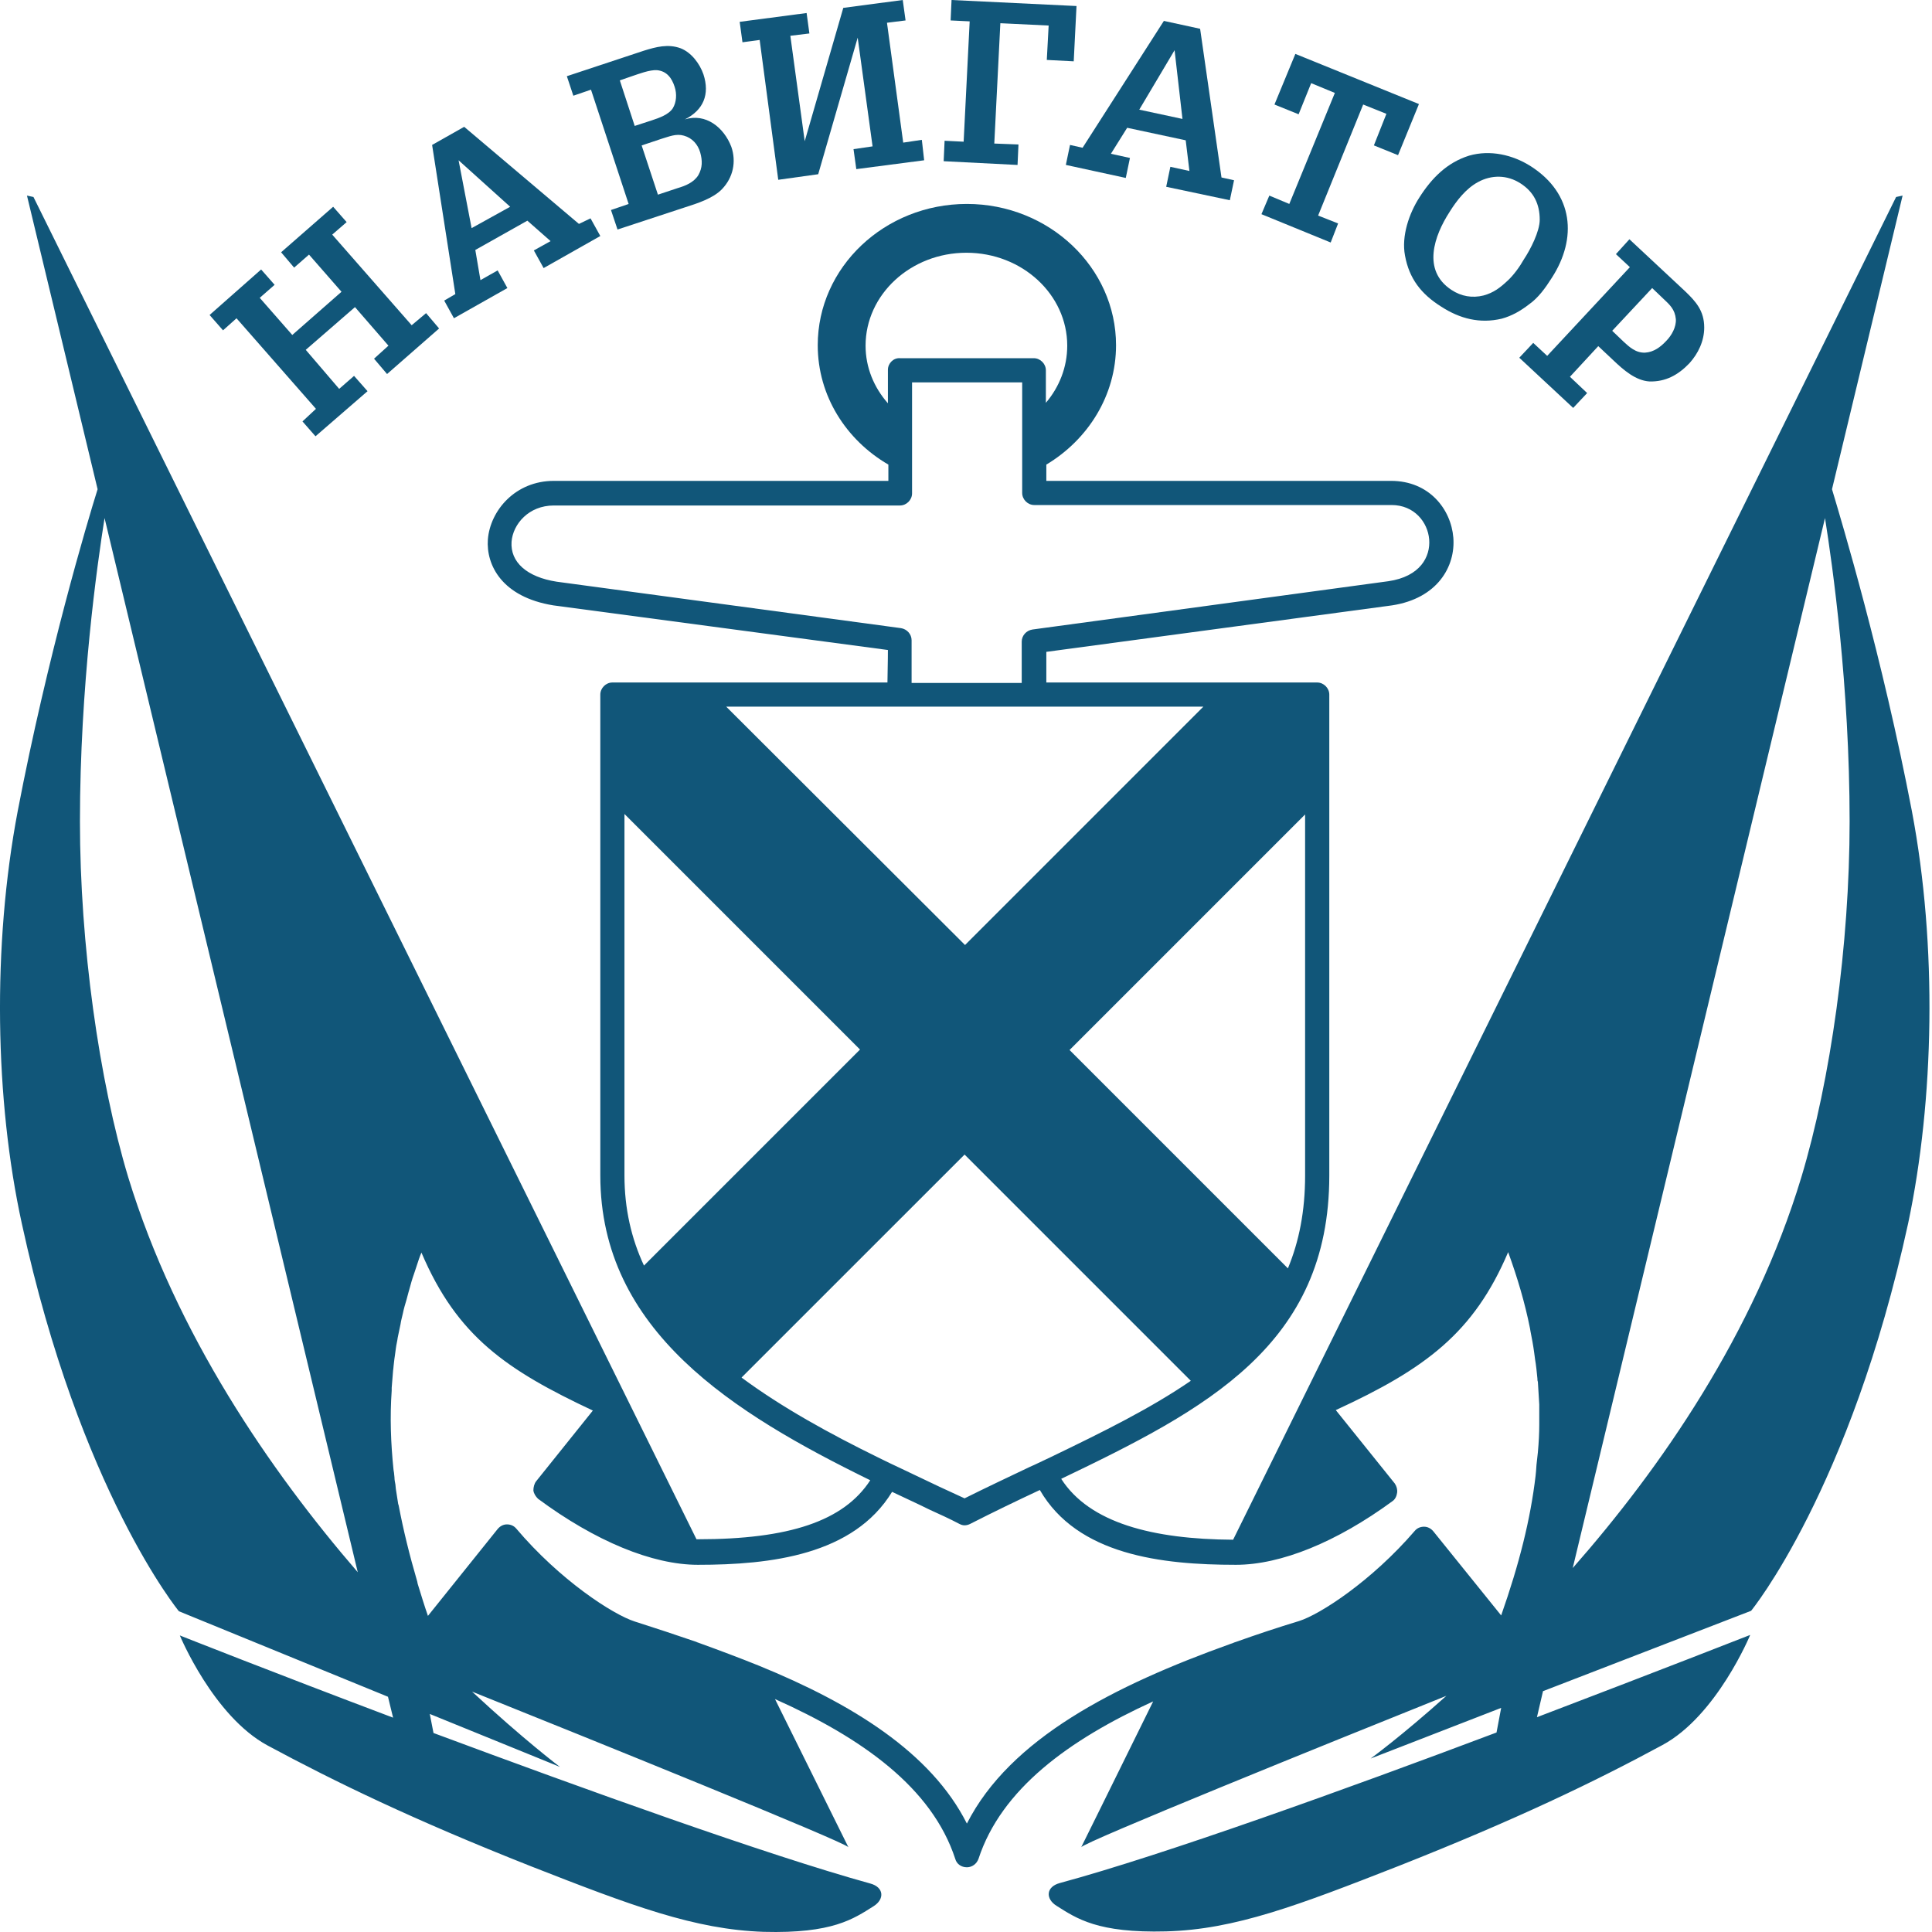 <?xml version="1.0" encoding="UTF-8"?> <svg xmlns="http://www.w3.org/2000/svg" width="50" height="50" viewBox="0 0 50 50" fill="none"><path d="M10.654 8.417L8.598 6.072L8.971 5.748L8.622 5.351L7.275 6.529L7.612 6.926L7.997 6.589L8.838 7.551L7.564 8.669L6.722 7.708L7.107 7.371L6.758 6.974L5.424 8.152L5.772 8.549L6.121 8.237L8.177 10.581L7.828 10.906L8.165 11.291L9.512 10.124L9.163 9.728L8.778 10.064L7.913 9.054L9.187 7.948L10.053 8.946L9.68 9.283L10.017 9.68L11.364 8.501L11.027 8.104L10.654 8.417Z" fill="#115679"></path><path d="M14.983 5.795L12.013 3.282L11.183 3.751L11.784 7.611L11.496 7.779L11.748 8.236L13.131 7.455L12.879 6.998L12.434 7.25L12.301 6.469L13.648 5.711L14.249 6.24L13.816 6.481L14.069 6.938L15.536 6.108L15.283 5.651L14.983 5.795ZM12.205 5.904L11.868 4.148L13.203 5.351L12.205 5.904Z" fill="#115679"></path><path d="M17.724 3.09C18.205 2.85 18.374 2.441 18.205 1.924C18.109 1.647 17.893 1.359 17.616 1.25C17.291 1.13 16.979 1.214 16.666 1.311L14.67 1.972L14.838 2.477L15.295 2.321L16.269 5.279L15.812 5.435L15.981 5.94L17.736 5.363C18.037 5.267 18.458 5.134 18.686 4.894C18.975 4.593 19.059 4.184 18.927 3.8C18.734 3.295 18.265 2.922 17.724 3.09ZM16.041 2.08L16.354 1.972C16.534 1.912 16.811 1.804 17.003 1.816C17.255 1.84 17.388 2.02 17.46 2.248C17.52 2.429 17.508 2.645 17.412 2.802C17.303 2.97 17.051 3.054 16.871 3.114L16.426 3.259L16.041 2.08ZM18.073 4.533C17.953 4.725 17.736 4.81 17.532 4.87L17.027 5.038L16.606 3.764L17.111 3.595C17.316 3.535 17.496 3.451 17.7 3.511C17.917 3.571 18.061 3.739 18.121 3.944C18.181 4.16 18.181 4.341 18.073 4.533Z" fill="#115679"></path><path d="M23.375 3.691L22.955 0.589L23.436 0.529L23.363 -3.43323e-05L21.824 0.204L20.826 3.655L20.454 0.926L20.947 0.866L20.875 0.337L19.143 0.565L19.215 1.094L19.66 1.034L20.141 4.653L21.175 4.509L22.197 0.974L22.582 3.788L22.089 3.86L22.161 4.377L23.917 4.148L23.857 3.619L23.375 3.691Z" fill="#115679"></path><path d="M27.788 1.587L27.86 0.156L24.626 -3.43323e-05L24.602 0.529L25.095 0.553L24.939 3.667L24.446 3.643L24.422 4.172L26.334 4.269L26.358 3.739L25.732 3.715L25.889 0.601L27.139 0.661L27.091 1.551L27.788 1.587Z" fill="#115679"></path><path d="M31.059 0.745L30.121 0.541L28.017 3.824L27.692 3.751L27.584 4.268L29.135 4.605L29.243 4.088L28.75 3.98L29.171 3.307L30.686 3.631L30.782 4.425L30.289 4.317L30.181 4.834L31.828 5.182L31.937 4.665L31.612 4.593L31.059 0.745ZM29.484 2.838L30.398 1.299L30.602 3.078L29.484 2.838Z" fill="#115679"></path><path d="M33.524 1.395L32.983 2.705L33.608 2.958L33.933 2.152L34.546 2.405L33.367 5.278L32.85 5.062L32.646 5.543L34.438 6.276L34.63 5.783L34.113 5.579L35.279 2.705L35.88 2.946L35.556 3.763L36.181 4.016L36.722 2.693L33.524 1.395Z" fill="#115679"></path><path d="M40.161 7.19C40.822 6.168 40.726 5.014 39.62 4.305C39.151 4.004 38.562 3.872 38.021 4.028C37.444 4.208 37.047 4.617 36.734 5.11C36.47 5.519 36.265 6.108 36.361 6.613C36.47 7.214 36.782 7.611 37.299 7.936C37.78 8.248 38.297 8.381 38.862 8.248C39.127 8.176 39.355 8.044 39.572 7.876C39.812 7.707 39.993 7.455 40.161 7.19ZM39.019 7.262C38.826 7.443 38.658 7.575 38.393 7.647C38.105 7.719 37.816 7.671 37.564 7.503C36.794 6.998 37.119 6.096 37.516 5.483C37.696 5.194 37.937 4.882 38.249 4.713C38.598 4.521 39.007 4.521 39.355 4.749C39.692 4.966 39.848 5.278 39.848 5.687C39.848 5.988 39.608 6.457 39.44 6.709C39.331 6.902 39.175 7.118 39.019 7.262Z" fill="#115679"></path><path d="M43.612 7.539L42.169 6.192L41.82 6.577L42.181 6.914L40.041 9.21L39.68 8.874L39.319 9.258L40.714 10.557L41.075 10.172L40.63 9.751L41.363 8.958L41.76 9.331C42.013 9.571 42.325 9.848 42.686 9.872C43.107 9.884 43.432 9.703 43.72 9.403C43.949 9.15 44.105 8.826 44.105 8.477C44.105 8.044 43.889 7.804 43.612 7.539ZM43.119 8.826C42.975 8.982 42.794 9.114 42.578 9.126C42.337 9.138 42.169 8.982 42.013 8.838L41.724 8.561L42.758 7.455L43.047 7.731C43.215 7.888 43.347 8.008 43.371 8.26C43.383 8.465 43.263 8.681 43.119 8.826Z" fill="#115679"></path><path d="M49.48 20.994C48.71 16.978 47.664 13.503 47.412 12.661L49.239 5.062L49.071 5.098C49.071 5.098 38.009 27.499 31.913 39.848C29.832 39.836 28.197 39.415 27.464 38.272C31.227 36.469 34.402 34.809 34.402 30.421V17.976C34.402 17.808 34.257 17.663 34.089 17.663H27.079V16.87L36.025 15.667C37.203 15.487 37.672 14.657 37.612 13.912C37.552 13.178 36.987 12.445 36.001 12.445H27.079V12.024C28.161 11.375 28.883 10.232 28.883 8.934C28.883 6.926 27.151 5.278 25.023 5.278C22.895 5.278 21.163 6.914 21.163 8.934C21.163 10.244 21.896 11.387 22.991 12.024V12.445H14.333C13.335 12.445 12.686 13.214 12.626 13.96C12.578 14.621 12.987 15.451 14.321 15.667L22.979 16.822C22.979 16.822 22.979 17.122 22.967 17.663H15.848C15.68 17.663 15.536 17.808 15.536 17.976V30.421C15.536 34.449 18.987 36.577 22.522 38.309C21.836 39.367 20.418 39.836 18.061 39.836C18.049 39.836 18.037 39.836 18.025 39.836C11.929 27.487 0.866 5.098 0.866 5.098L0.698 5.062L2.526 12.661C2.261 13.503 1.227 16.978 0.458 20.994C-0.204 24.481 -0.132 28.485 0.566 31.671C2.069 38.585 4.63 41.699 4.63 41.699L10.041 43.912L10.173 44.453C7.047 43.274 4.654 42.325 4.654 42.325C4.654 42.325 5.52 44.417 6.927 45.174C8.67 46.112 10.702 47.098 13.744 48.3C16.353 49.322 17.977 49.936 19.768 49.996C21.548 50.044 22.089 49.659 22.606 49.334C22.895 49.154 22.883 48.842 22.522 48.745C19.828 48 15.127 46.304 11.219 44.85L11.123 44.357L14.49 45.727C14.49 45.727 13.564 45.03 12.217 43.779C15.127 44.946 21.909 47.687 21.957 47.807C21.957 47.807 21.235 46.353 20.057 43.972C22.317 44.982 24.121 46.268 24.722 48.108C24.758 48.24 24.878 48.325 25.023 48.325C25.155 48.325 25.275 48.24 25.323 48.108C25.913 46.304 27.656 45.03 29.844 44.032C28.69 46.377 27.981 47.807 27.981 47.807C28.017 47.687 34.377 45.114 37.432 43.888C36.265 44.934 35.472 45.511 35.472 45.511L38.85 44.2L38.73 44.837C34.834 46.304 30.133 48 27.428 48.733C27.067 48.83 27.055 49.142 27.343 49.322C27.86 49.647 28.401 50.032 30.181 49.984C31.961 49.936 33.596 49.31 36.205 48.288C39.247 47.086 41.291 46.1 43.023 45.162C44.43 44.405 45.295 42.312 45.295 42.312C45.295 42.312 42.903 43.25 39.776 44.441L39.933 43.767L45.319 41.687C45.319 41.687 47.88 38.561 49.383 31.659C50.057 28.473 50.141 24.481 49.48 20.994ZM33.776 30.421C33.776 31.347 33.62 32.128 33.331 32.825L27.68 27.174L33.776 21.078V30.421ZM22.979 9.571V10.437C22.618 10.028 22.401 9.511 22.401 8.946C22.401 7.623 23.568 6.541 25.011 6.541C26.454 6.541 27.62 7.623 27.62 8.946C27.62 9.499 27.416 10.016 27.067 10.425V9.583C27.067 9.415 26.923 9.27 26.754 9.27H23.291C23.123 9.258 22.979 9.403 22.979 9.571ZM14.406 15.054C13.636 14.934 13.203 14.549 13.239 14.02C13.275 13.563 13.684 13.082 14.333 13.082H23.291C23.46 13.082 23.604 12.938 23.604 12.769V9.896H26.454V12.757C26.454 12.926 26.598 13.07 26.766 13.07H36.013C36.602 13.07 36.951 13.515 36.987 13.96C37.023 14.405 36.758 14.922 35.929 15.042L26.718 16.292C26.562 16.317 26.442 16.449 26.442 16.605C26.442 16.605 26.442 17.002 26.442 17.675H23.592V16.569C23.592 16.413 23.472 16.28 23.315 16.256L14.406 15.054ZM22.955 18.288H23.604H26.454H27.079H31.143L24.975 24.457L18.794 18.288H22.955ZM16.666 32.753C16.341 32.056 16.161 31.286 16.161 30.421V21.066L22.257 27.162L16.666 32.753ZM19.191 35.651L24.963 29.88L30.818 35.735C29.784 36.445 28.546 37.058 27.199 37.707C27.055 37.779 26.911 37.84 26.766 37.912C26.73 37.924 26.694 37.948 26.658 37.96C26.105 38.224 25.54 38.489 24.963 38.777C24.746 38.681 24.53 38.573 24.313 38.477C23.989 38.321 23.652 38.164 23.327 38.008C23.123 37.912 22.919 37.816 22.726 37.719C21.476 37.106 20.249 36.433 19.191 35.651ZM3.319 30.469C2.562 27.956 2.069 24.445 2.069 21.258C2.069 17.759 2.514 14.621 2.706 13.407L9.259 40.689C6.987 38.056 4.558 34.521 3.319 30.469ZM25.023 47.194C24.097 45.355 22.053 44.092 19.636 43.106C19.131 42.902 18.614 42.709 18.085 42.517C18.061 42.505 18.037 42.505 18.025 42.493C17.496 42.312 16.955 42.132 16.426 41.964C15.861 41.783 14.49 40.894 13.36 39.559C13.299 39.487 13.215 39.451 13.119 39.451C13.023 39.451 12.939 39.499 12.879 39.571L11.075 41.819C10.979 41.543 10.895 41.266 10.81 40.99L10.798 40.93C10.594 40.232 10.438 39.595 10.317 38.958L10.305 38.922C10.281 38.789 10.269 38.669 10.245 38.537L10.233 38.417C10.221 38.357 10.209 38.297 10.209 38.236C10.209 38.2 10.197 38.152 10.197 38.116L10.185 38.044C10.113 37.347 10.089 36.673 10.137 35.988V35.916C10.149 35.771 10.161 35.615 10.173 35.471C10.185 35.399 10.185 35.327 10.197 35.254C10.209 35.134 10.233 35.014 10.245 34.894C10.257 34.797 10.281 34.713 10.293 34.617C10.317 34.509 10.341 34.389 10.366 34.268C10.377 34.184 10.402 34.1 10.426 33.992C10.45 33.872 10.486 33.751 10.522 33.631C10.534 33.571 10.558 33.511 10.57 33.451L10.594 33.367C10.63 33.234 10.666 33.102 10.714 32.97C10.726 32.934 10.738 32.898 10.75 32.862L10.786 32.753C10.822 32.645 10.858 32.525 10.907 32.417C11.832 34.593 13.119 35.459 15.343 36.505L13.877 38.333C13.828 38.393 13.804 38.489 13.804 38.573C13.816 38.657 13.864 38.729 13.925 38.789C15.403 39.884 16.883 40.497 18.061 40.497C19.949 40.497 22.089 40.244 23.087 38.609C23.412 38.765 23.736 38.91 24.049 39.066C24.313 39.186 24.578 39.306 24.83 39.439C24.878 39.463 24.915 39.475 24.963 39.475C25.011 39.475 25.059 39.463 25.107 39.439C25.72 39.126 26.321 38.837 26.911 38.561C27.884 40.244 30.061 40.497 31.985 40.497C33.151 40.497 34.594 39.908 36.037 38.85C36.109 38.801 36.145 38.717 36.157 38.633C36.169 38.549 36.145 38.465 36.097 38.393L34.57 36.493C36.891 35.423 38.141 34.497 39.031 32.405C39.271 33.066 39.464 33.715 39.596 34.377L39.608 34.449C39.644 34.629 39.68 34.822 39.704 35.002L39.728 35.182C39.752 35.315 39.776 35.543 39.788 35.675C39.788 35.699 39.788 35.735 39.8 35.759C39.812 35.952 39.824 36.144 39.836 36.349V36.433C39.836 36.469 39.836 36.505 39.836 36.529V36.866C39.836 37.094 39.824 37.322 39.8 37.587C39.788 37.695 39.776 37.803 39.764 37.912L39.752 38.08C39.752 38.116 39.74 38.164 39.74 38.2C39.608 39.319 39.319 40.473 38.85 41.807L37.095 39.631C37.035 39.559 36.951 39.511 36.855 39.511C36.758 39.511 36.674 39.547 36.614 39.619C35.496 40.918 34.161 41.783 33.62 41.952C33.067 42.12 32.526 42.3 31.985 42.493C31.937 42.505 31.901 42.529 31.852 42.541C28.834 43.623 26.141 44.994 25.023 47.194ZM46.618 30.469C45.392 34.521 42.975 37.996 40.702 40.581L47.231 13.407C47.424 14.621 47.868 17.759 47.868 21.258C47.868 24.445 47.376 27.956 46.618 30.469Z" fill="#115679"></path></svg> 